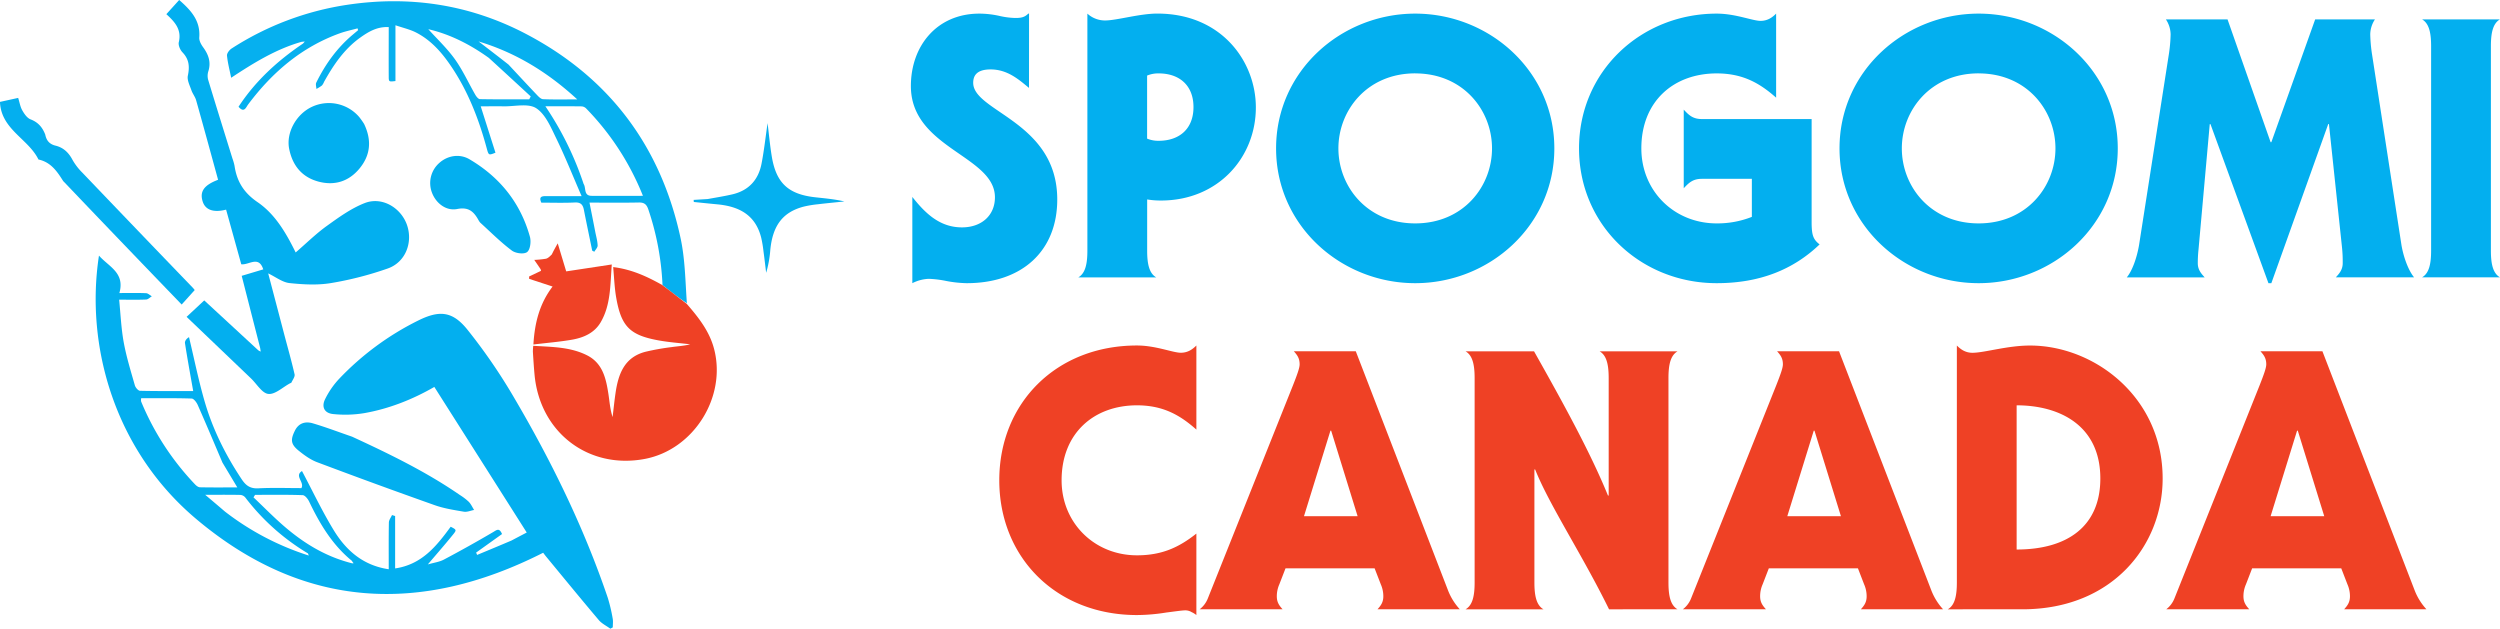 <svg xmlns="http://www.w3.org/2000/svg" viewBox="0 0 1725.06 433.79"><defs><style>.cls-1{fill:#03afef;}.cls-2{fill:#06b0ef;}.cls-3{fill:#ef4125;}.cls-4{fill:#02afef;}.cls-5{fill:#04afef;}.cls-6{fill:#ef4226;}.cls-7{fill:#05b0ef;}</style></defs><title>Website Header</title><g id="Layer_2" data-name="Layer 2"><path class="cls-1" d="M490.24,528.67c3.87-2.06,7.36-3.88,10.69-5.62-21.31-33.59-42.46-66.92-63.76-100.46-14.74,8.49-30.93,15-48.27,18.07a80.2,80.2,0,0,1-21.61.64c-6-.62-8.16-4.93-5.46-10.34a57.52,57.52,0,0,1,9.69-14,194.09,194.09,0,0,1,54.56-40.21c14.7-7.28,23.71-6.43,34,6.42a389,389,0,0,1,31.77,46.22c26,44.14,48.48,90,65,138.7a111.52,111.52,0,0,1,3.39,14.31c.39,2,.07,4,.07,6.09l-1.68.93c-2.72-2-6-3.55-8.07-6.06-12.24-14.46-24.23-29.14-36.29-43.75-.75-.91-1.45-1.87-2-2.6-85.07,43.16-166,38.72-239.73-23.56-56-47.32-76.35-119.2-66.78-181.47,6.83,7.73,18.07,11.81,14.08,25.83,6.73,0,12.57-.14,18.4.1,1.37.06,2.69,1.39,4,2.14-1.3.78-2.58,2.17-3.92,2.23-5.72.26-11.45.11-18.63.11,1,10.18,1.42,20,3.17,29.53,1.84,10,4.88,19.8,7.67,29.61.44,1.51,2.31,3.71,3.57,3.73,12.21.29,24.42.17,36.68.17-2-11.41-4-22.17-5.66-33-.23-1.48,1-3.18,2.78-4.17,3.51,14.66,6.49,29.47,10.66,43.94,5.58,19.4,14.51,37.36,25.74,54.19,2.9,4.34,5.94,6.45,11.44,6.17,10-.52,20.08-.15,29.71-.15,2.32-4.09-5.09-8.42.41-11.77C353.38,494.8,360,508.86,368.09,522c8.41,13.56,20,23.79,37.62,26.4,0-11-.1-21.64.1-32.24,0-1.73,1.4-3.44,2.15-5.16l2.16.67v36.16c18.61-2.75,28.63-15.56,38.34-28.78,3.86,2,4.16,2.19,2,4.94-5.53,6.89-11.37,13.52-17.79,21.08,4.14-1.21,8-1.69,11.17-3.38q17.16-9.09,33.92-18.94c2.51-1.47,4.19-3.17,6.13,1.35L466,536.9c.23.54.47,1.07.7,1.61,7.71-3.2,15.42-6.4,23.51-9.84M380.55,544.35l.95-.14a4.93,4.93,0,0,1-1.16-1.58c-13.5-11-22.16-25.47-29.54-40.91-.88-1.85-2.9-4.4-4.48-4.45-10.93-.39-21.89-.21-32.84-.21-.37.58-.73,1.16-1.09,1.74,7.83,7.37,15.32,15.17,23.59,22,13,10.78,27.4,19.25,44.57,23.52M290.89,474.6c-5.63-13.21-11.18-26.45-17-39.59-.79-1.8-2.71-4.37-4.18-4.41-11.61-.37-23.23-.21-34.86-.21a7.45,7.45,0,0,0,0,2.25,185.12,185.12,0,0,0,37.21,57.2c.89.94,2.24,2,3.4,2,8.36.17,16.72.09,25.77.09l-10.4-17.37m1.73,33.93a187,187,0,0,0,58,30.46c-.44-1-.5-1.42-.75-1.57a153.41,153.41,0,0,1-43-38.4,5,5,0,0,0-3.36-1.87c-7.58-.17-15.16-.09-24.39-.09C284.28,501.43,288.14,504.69,292.62,508.53Z" transform="translate(-137.47 -155.6)"></path><path class="cls-2" d="M594.61,352.17a187.93,187.93,0,0,0-9.76-52c-1.21-3.59-2.86-4.93-6.69-4.84-11,.24-22.11.08-33.93.08,1.41,7.06,2.73,13.67,4,20.28.61,3.08,1.51,6.17,1.63,9.27.05,1.43-1.49,2.91-2.31,4.36l-1.45-.78c-1.92-9.41-3.9-18.8-5.75-28.22-.71-3.61-2.29-5.22-6.35-5-7.67.38-15.37.11-23,.11-1.94-4.24.49-4.52,3.35-4.51,7.49,0,15,0,24.43,0-6.11-14.07-11.3-27.15-17.45-39.77-3.69-7.57-7.41-16.67-13.86-20.87-5.48-3.57-14.89-1.17-22.56-1.31-4.93-.09-9.86,0-15.73,0l10.17,32c-4.66,1.86-4.7,1.87-6.05-3.13-5.49-20.24-13-39.61-24.88-57-6.39-9.39-13.88-17.81-24.23-23-4.09-2-8.68-3.05-13.85-4.81v38.49c-4.49.55-4.62.55-4.64-3.12-.07-11.25,0-22.5,0-34.1-8-.42-14,3.21-19.74,7.3-11,7.9-18.4,18.83-24.88,30.47a9,9,0,0,1-1.47,2.52,27.4,27.4,0,0,1-3.81,2.38c-.06-1.46-.67-3.2-.1-4.36,6.24-12.71,14.38-24,25.3-33.18l3.57-3c-.13-.42-.25-.84-.38-1.26-4.1,1.12-8.29,2-12.27,3.42-26.31,9.52-46.57,26.88-63.16,49-1.53,2-2.76,6.27-6.7,1.67,11.48-17.51,26.53-31.48,44.43-43.56a7.5,7.5,0,0,0,1.25-1.47l-2.19.23c-17.57,5-32.94,14.47-48.57,24.8-1.1-5.48-2.42-10.36-2.88-15.33-.14-1.54,1.65-3.88,3.19-4.86a202.27,202.27,0,0,1,79.79-30.16c43.24-6.48,84.49-.21,123.15,20,57.59,30.12,93.21,77.54,106.85,141,3.12,14.52,3.27,29.69,4.35,44.94-5.9-3.92-11.36-8.24-16.82-12.55M540.09,282.4c2,2.7-.14,8.28,5.57,8.33,11.61.09,23.22,0,35.45,0a183.43,183.43,0,0,0-39.25-60.36A4.87,4.87,0,0,0,538.8,229c-8-.11-16-.06-25-.06a218.83,218.83,0,0,1,26.34,53.46m-65.22-86.75C462,186.35,448,179.2,433,175.74c6.05,6.72,13,13.22,18.41,20.79s9.38,16.39,14.1,24.58c.7,1.21,2.06,2.88,3.13,2.9,11.32.21,22.64.13,34,.13l1.05-2c-9.37-8.65-18.73-17.29-28.77-26.46m13.4,4.44c6.45,6.92,12.88,13.87,19.4,20.72,1.26,1.32,2.9,3.13,4.44,3.2,7.37.33,14.77.15,23.63.15-20.62-19-42.7-32.32-68.1-40C474.3,189.26,481,194.39,488.27,200.09Z" transform="translate(-137.47 -155.6)"></path><path class="cls-1" d="M317,395.77c-4.22-16.5-8.45-33-12.75-49.84l14.88-4.45c-3.19-9.77-9.83-2.87-15.18-3.52q-5.22-18.82-10.47-37.71c-8.68,2.25-14.33.21-16.16-5.6-2.17-6.9.86-11.28,10.63-15-5-18.28-10-36.61-15.16-54.89-.68-2.42-2.45-4.52-3.26-6.92-1.13-3.29-3.09-7-2.45-10,1.33-6.28.9-11.35-3.73-16.16-1.6-1.67-3-4.94-2.5-7,2.09-8.74-2.83-14.06-8.6-19.3,2.95-3.26,5.73-6.32,8.86-9.79,8,7,14.77,14.2,13.85,25.89-.17,2.17,1.27,4.8,2.67,6.72,3.7,5.07,5.58,10.27,3.6,16.57a10.45,10.45,0,0,0-.15,5.81c5.49,18.16,11.16,36.27,16.78,54.39a34.3,34.3,0,0,1,1.45,5.07c1.57,10.7,6.35,18.53,15.81,25,12.19,8.31,19.73,21.27,26.37,34.76,7.31-6.29,14-12.92,21.57-18.36,8.25-5.93,16.77-12.09,26.11-15.73,11.75-4.56,24.68,3,29,14.76,4.43,12.18-.74,26-13.07,30.37a233.86,233.86,0,0,1-39.25,10.09c-9.3,1.55-19.16,1-28.61,0-4.91-.53-9.48-4.2-14.71-6.69q5.58,21.19,11.13,42.33c2.4,9.11,5,18.17,7.08,27.35.37,1.64-1.35,3.78-2.18,5.65-.13.28-.67.36-1,.55-5,2.67-10.27,7.8-14.94,7.3-4.33-.46-8-6.94-12-10.75-14.7-14.06-29.41-28.11-44.4-42.43l12.18-11.35,37.2,34.35a6.79,6.79,0,0,0,1.77.95Z" transform="translate(-137.47 -155.6)"></path><path class="cls-3" d="M594.17,352.13c5.9,4.35,11.36,8.67,17.18,13.14,8.21,9.5,15.7,18.92,18.89,31.22,8.59,33.1-14.07,69.33-47.75,75.76-38.85,7.41-72.45-18.15-76.16-58-.5-5.3-.82-10.61-1.16-15.92a37.81,37.81,0,0,1,.26-4.11c12.79.81,25.45.7,37.05,6.52,10.93,5.48,13.16,16.09,14.82,26.79.8,5.19,1.11,10.45,2.88,15.86.66-5.48,1.21-11,2-16.41,1.89-13.12,6-24.83,20.65-28.64a165.33,165.33,0,0,1,18-3.22c4.26-.63,8.58-.82,12.88-1.94-7.2-.87-14.47-1.38-21.6-2.66-20-3.59-26-9.57-29.48-29.75-1.16-6.75-1.38-13.66-2.06-20.88C573.2,341.46,583.67,346.24,594.17,352.13Z" transform="translate(-137.47 -155.6)"></path><path class="cls-4" d="M380.42,456.92c26,12,51.21,24.27,74.45,40.29a39.18,39.18,0,0,1,6.08,4.66c1.52,1.58,2.46,3.72,3.66,5.62-2.37.44-4.86,1.57-7.09,1.19-6.76-1.15-13.65-2.21-20.07-4.49q-40.72-14.42-81.17-29.66c-4.51-1.7-8.68-4.71-12.48-7.76-5.7-4.57-6-7.57-2.91-13.88,2.66-5.47,7.35-6.68,12.42-5.19C362.32,450.35,371.11,453.72,380.42,456.92Z" transform="translate(-137.47 -155.6)"></path><path class="cls-5" d="M168.71,248.52c.84,4.35,3.23,6.63,7,7.56,5.56,1.35,9.14,4.81,11.8,9.85a40.87,40.87,0,0,0,6.82,8.85q37.9,39.66,76,79.18c.68.71,1.27,1.5,1.5,1.78l-9,10c-12.54-13-24.86-25.79-37.14-38.59q-22-22.89-43.87-45.85a6.52,6.52,0,0,1-.81-.86c-4.17-6.65-8.55-13-17-14.78-7-14.34-25.81-20.71-26.56-39.75L150,223.16c1,3.06,1.41,6.07,2.82,8.55s3.33,5.32,5.72,6.24C163.67,239.93,166.69,243.28,168.71,248.52Z" transform="translate(-137.47 -155.6)"></path><path class="cls-6" d="M518.24,331.16c1.2-2.53,2.36-4.59,4.08-7.64l5.84,19.34,31.45-4.77c-1.09,14.75-.73,28-7.65,39.87-4.31,7.37-11.66,10.58-19.6,12-8.68,1.52-17.5,2.22-26.83,3.35.89-15.09,4.3-28.27,13.24-40L502.58,348l0-1.62,8.19-3.89a3.28,3.28,0,0,0-.25-1.12c-1.44-2.16-2.92-4.29-4.4-6.43a65.74,65.74,0,0,0,8.1-.82C515.68,333.76,516.89,332.48,518.24,331.16Z" transform="translate(-137.47 -155.6)"></path><path class="cls-4" d="M388.71,241.13c5.36,11.19,4.47,21.46-3.13,30.7-7.29,8.87-17,12-28.05,9.16-11.56-3-18.2-11-20.53-22.7-2.2-11,4.77-23.9,15.77-29a27.57,27.57,0,0,1,32.65,7.16A57.18,57.18,0,0,1,388.71,241.13Z" transform="translate(-137.47 -155.6)"></path><path class="cls-1" d="M468.79,309.18a10.89,10.89,0,0,1-.93-1.31c-3.21-5.9-6.71-9.68-14.88-8.05-7.78,1.54-14.73-4.08-17.43-11.25a18.49,18.49,0,0,1,5-20.49c5.74-5.2,14.08-6.56,20.83-2.6,20.9,12.3,35.21,30,41.74,53.46.92,3.27.26,8.86-1.9,10.57s-8,.92-10.54-1C483,322.77,476.2,315.92,468.79,309.18Z" transform="translate(-137.47 -155.6)"></path><path class="cls-7" d="M625.85,292.94c6.12-1.12,11.76-2,17.29-3.31,11.1-2.7,17.68-10.07,19.8-21.06,1.82-9.4,2.85-18.94,4.17-28,.95,7.6,1.66,15.63,3,23.54,3.1,18,11.56,25.63,30.07,27.64,6.62.73,13.25,1.3,19.93,2.86-6,.63-12.09,1.2-18.12,1.92a73.36,73.36,0,0,0-9.89,1.63C677.7,301.92,670.66,311.09,669,328a76.1,76.1,0,0,1-2.86,15.83c-.62-5-1.18-10-1.87-15a80.41,80.41,0,0,0-1.57-9.29c-3.6-14.08-13.18-21.31-30.06-22.92-5.47-.52-11-1.09-16.42-1.65l-.12-1.44Z" transform="translate(-137.47 -155.6)"></path><path class="cls-1" d="M1815,328.47c0,9.5-1.5,15.75-6.25,18.5h53.75c-4.75-2.75-6.25-9-6.25-18.5v-141c0-9.5,1.5-15.75,6.25-18.5h-53.75c4.75,2.75,6.25,9,6.25,18.5ZM1674.53,169H1632a19.18,19.18,0,0,1,3.25,10.25,103.18,103.18,0,0,1-1.25,14l-20.5,131.25c-1.5,9-4.75,18-8.5,22.5h53.75c-2-2.25-4.75-5-4.75-9.75a85.79,85.79,0,0,1,.5-9.5l7.75-86.5h.5l40,109.75h2L1744,241.22h.5l9,85a92.77,92.77,0,0,1,.5,11c0,4.75-2.75,7.5-4.75,9.75h54c-3.75-4.5-7.25-13.5-8.75-22.5l-20.25-131.25a103.18,103.18,0,0,1-1.25-14,19.18,19.18,0,0,1,3.25-10.25H1735l-30.25,84.75h-.5Zm-171.75-4c-51,0-96,39.5-96,93s45,93,96,93,96-39.5,96-93S1553.78,165,1502.78,165Zm0,41.25c33.25,0,53,25.5,53,51.75s-19.75,51.75-53,51.75-53-25.5-53-51.75S1469.53,206.22,1502.78,206.22Zm-115.24,31.5h-75.75c-6.25,0-9-2.75-12.5-6.5v54.25c3.5-3.75,6.25-6.5,12.5-6.5h34.5v26.25a64.51,64.51,0,0,1-24.25,4.5c-29.25,0-52-22.25-52-51.75,0-32.75,22.5-51.75,52-51.75,18,0,29.75,6.75,41,16.75V165c-2.75,2.75-6,5-10.75,5-5.5,0-17.25-5-30.25-5-52.25,0-95,39.75-95,93s42.75,93,95,93c29.5,0,52.75-9.25,71-26.75-4.5-3.5-5.5-6.5-5.5-15.5ZM1114,165c-51,0-96,39.5-96,93s45,93,96,93,96-39.5,96-93S1165,165,1114,165Zm0,41.25c33.25,0,53,25.5,53,51.75s-19.75,51.75-53,51.75-53-25.5-53-51.75S1080.79,206.22,1114,206.22Zm-185,1.5a19.86,19.86,0,0,1,8-1.5c14,0,24,8,24,23.25s-10,23.25-24,23.25a19.86,19.86,0,0,1-8-1.5ZM935.29,347c-4.75-2.75-6.25-9-6.25-18.5V293.22a56.31,56.31,0,0,0,9.5.75c39.5,0,65.5-29.75,65.5-64.25,0-31.5-23.5-64.75-68-64.75-12.25,0-28,4.75-36,4.75A18,18,0,0,1,887.79,165v163.5c0,9.5-1.5,15.75-6.25,18.5ZM847.54,165H847c-2.75,2.75-5.25,3-9.25,3a55.42,55.42,0,0,1-11-1.5,65.15,65.15,0,0,0-13.5-1.5C784,165,766,187.22,766,215c0,43,58,48,58,76.75,0,12.5-9.25,20.75-22.75,20.75-15,0-25-9.25-34.25-21V351a27.35,27.35,0,0,1,11.25-3,71.21,71.21,0,0,1,12.25,1.5,82.82,82.82,0,0,0,14,1.5c38.25,0,62.5-22.25,62.5-57.75,0-53.75-58-60.5-58-80.5,0-4.5,2-9.25,12-9.25,12,0,20,7.5,26.5,12.75Z" transform="translate(-137.47 -155.6)"></path><path class="cls-3" d="M1753,547.78l4.25,11A20.43,20.43,0,0,1,1759,567c0,4-1.5,6.25-4,9h56.75a41.36,41.36,0,0,1-8-12.75L1740,398h-42.75c2.5,2.75,4,5,4,9,0,2.5-1.75,7.25-4.5,14.25l-58.75,147a17.58,17.58,0,0,1-5.75,7.75h57.25c-2.5-2.75-4-5-4-9a20.43,20.43,0,0,1,1.75-8.25l4.25-11Zm-48.75-36,18.25-59h.5l18.25,59ZM1529,435.28c29.5,0,57.75,13.75,57.75,50.5,0,33-22.75,49-57.75,49Zm-41.25,122.25c0,9.5-1.5,15.75-6.25,18.5H1533c62.25,0,96.75-44.25,96.75-90.25,0-56.25-47.25-91.75-91.5-91.75-15.75,0-31.5,5-39.75,5-4.75,0-8-2.25-10.75-5Zm-68.25-9.75,4.25,11a20.43,20.43,0,0,1,1.75,8.25c0,4-1.5,6.25-4,9h56.75a41.36,41.36,0,0,1-8-12.75L1406.46,398h-42.75c2.5,2.75,4,5,4,9,0,2.5-1.75,7.25-4.5,14.25l-58.75,147a17.58,17.58,0,0,1-5.75,7.75H1356c-2.5-2.75-4-5-4-9a20.43,20.43,0,0,1,1.75-8.25l4.25-11Zm-48.75-36,18.25-59h.5l18.25,59ZM1155,557.53c0,9.5-1.5,15.75-6.25,18.5h53.75c-4.75-2.75-6.25-9-6.25-18.5v-78h.5c9.75,24.5,32.75,59.25,51,96.5H1295c-4.75-2.75-6.25-9-6.25-18.5v-141c0-9.5,1.5-15.75,6.25-18.5h-53.75c4.75,2.75,6.25,9,6.25,18.5v81h-.5c-12-29.5-31.25-64.5-51-99.5h-47.25c4.75,2.75,6.25,9,6.25,18.5Zm-69-9.75,4.25,11A20.43,20.43,0,0,1,1092,567c0,4-1.5,6.25-4,9h56.75a41.36,41.36,0,0,1-8-12.75L1073,398h-42.75c2.5,2.75,4,5,4,9,0,2.5-1.75,7.25-4.5,14.25L971,568.28a17.58,17.58,0,0,1-5.75,7.75h57.25c-2.5-2.75-4-5-4-9a20.43,20.43,0,0,1,1.75-8.25l4.25-11Zm-48.75-36,18.25-59h.5l18.25,59Zm-74.25,12c-12,9.5-23.75,15-41,15-29.25,0-52-22.25-52-51.75,0-32.75,22.5-51.75,52-51.75,18,0,29.75,6.75,41,16.75V394c-2.75,2.75-6,5-10.75,5-5.5,0-17.25-5-30.25-5-55.75,0-95,39.75-95,93s39.25,93,95,93a129.93,129.93,0,0,0,20.25-1.75c6-.75,11-1.5,13.25-1.5a8.43,8.43,0,0,1,4.25,1.25,15.08,15.08,0,0,1,3.25,2Z" transform="translate(-137.47 -155.6)"></path></g></svg>